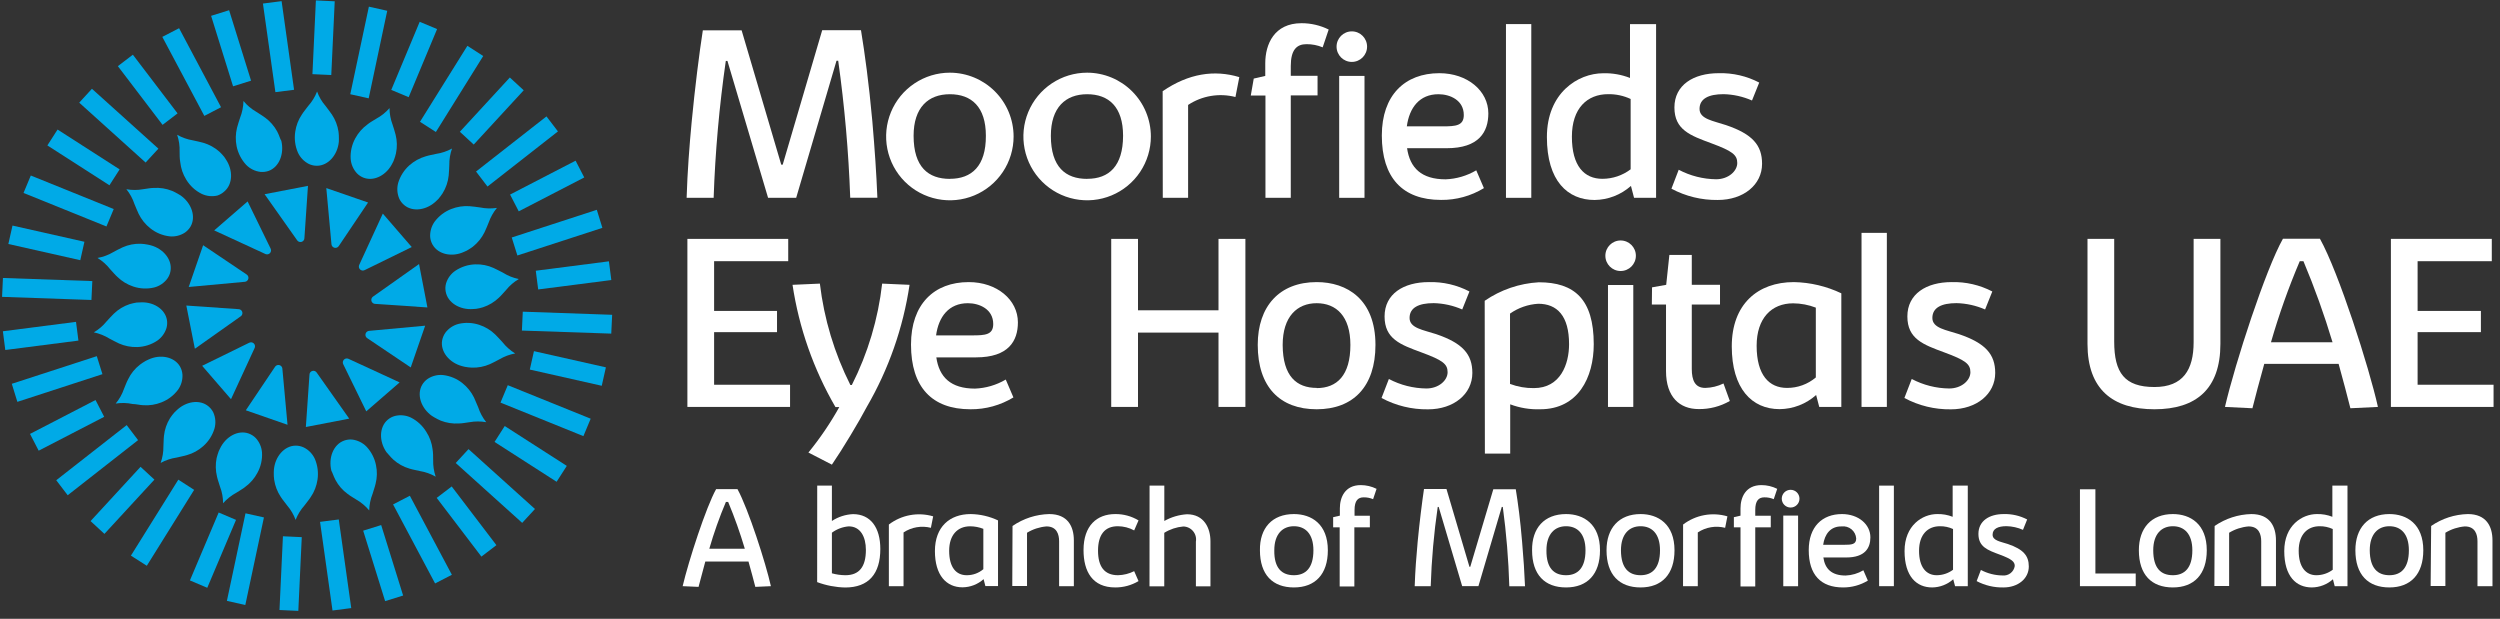 <?xml version="1.0" encoding="UTF-8"?>
<svg xmlns="http://www.w3.org/2000/svg" width="303" height="75" viewBox="0 0 303 75" fill="none">
  <rect x="0" y="0" width="303" height="75" fill="#333333" stroke="none"/>
  <g clip-path="url(#clip0_1_3286)">
    <path d="M41.075 16.834C41.08 16.547 41.064 16.26 41.029 15.974C40.921 15.224 40.646 14.508 40.224 13.878C39.986 13.509 39.702 13.187 39.457 12.841C39.009 12.326 38.661 11.732 38.429 11.09C38.181 11.735 37.817 12.328 37.355 12.841C37.11 13.187 36.818 13.509 36.588 13.878C36.163 14.506 35.888 15.223 35.782 15.974C35.654 16.825 35.765 17.695 36.105 18.485C36.379 19.087 36.849 19.578 37.44 19.875C37.742 20.018 38.072 20.092 38.406 20.09C39.772 20.09 40.914 18.793 41.068 17.18C41.068 17.065 41.075 16.95 41.075 16.834Z" fill="#00AAE7"></path>
    <path d="M33.927 16.704C33.834 16.441 33.723 16.185 33.597 15.936C33.235 15.27 32.73 14.692 32.117 14.246C31.772 13.985 31.396 13.778 31.043 13.54C30.459 13.202 29.939 12.762 29.509 12.242C29.493 12.934 29.356 13.618 29.102 14.262C28.98 14.669 28.826 15.068 28.726 15.49C28.546 16.228 28.53 16.996 28.68 17.741C28.857 18.583 29.261 19.361 29.846 19.991C30.311 20.462 30.923 20.76 31.58 20.835C31.912 20.864 32.247 20.822 32.562 20.712C33.843 20.244 34.472 18.631 34.096 17.065C34.004 16.919 33.966 16.811 33.927 16.704Z" fill="#00AAE7"></path>
    <path d="M27.184 19.023C27.003 18.8 26.809 18.59 26.601 18.393C26.034 17.886 25.36 17.514 24.629 17.303C24.223 17.18 23.793 17.111 23.379 17.011C22.707 16.901 22.061 16.672 21.469 16.335C21.692 16.987 21.793 17.674 21.768 18.363C21.768 18.785 21.768 19.223 21.845 19.645C21.923 20.4 22.172 21.128 22.573 21.772C23.018 22.512 23.665 23.109 24.437 23.492C25.032 23.778 25.706 23.851 26.348 23.7C26.658 23.597 26.943 23.43 27.184 23.208C28.227 22.333 28.273 20.605 27.345 19.269C27.295 19.184 27.241 19.102 27.184 19.023Z" fill="#00AAE7"></path>
    <path d="M21.614 23.523C21.368 23.375 21.112 23.244 20.847 23.131C20.142 22.847 19.381 22.726 18.623 22.778C18.193 22.778 17.771 22.886 17.349 22.932C16.677 23.055 15.988 23.055 15.316 22.932C15.75 23.469 16.083 24.08 16.298 24.736C16.467 25.128 16.605 25.505 16.805 25.919C17.138 26.602 17.62 27.2 18.216 27.67C18.889 28.208 19.7 28.546 20.556 28.645C21.211 28.71 21.869 28.547 22.42 28.185C22.694 27.992 22.924 27.744 23.095 27.455C23.777 26.272 23.225 24.629 21.898 23.692C21.814 23.646 21.714 23.577 21.614 23.523Z" fill="#00AAE7"></path>
    <path d="M17.926 29.651C17.643 29.593 17.356 29.557 17.067 29.544C16.31 29.519 15.558 29.666 14.866 29.974C14.467 30.143 14.099 30.366 13.723 30.558C13.137 30.908 12.492 31.147 11.82 31.264C12.408 31.625 12.928 32.088 13.354 32.631C13.646 32.938 13.915 33.276 14.237 33.568C14.78 34.095 15.436 34.491 16.154 34.728C16.971 35.002 17.848 35.042 18.686 34.843C19.326 34.679 19.889 34.3 20.281 33.768C20.478 33.497 20.609 33.184 20.665 32.854C20.903 31.502 19.829 30.151 18.264 29.728L17.926 29.651Z" fill="#00AAE7"></path>
    <path d="M16.549 36.67C16.267 36.718 15.988 36.782 15.713 36.862C14.99 37.099 14.332 37.498 13.787 38.03C13.473 38.322 13.204 38.66 12.905 38.967C12.478 39.494 11.958 39.939 11.371 40.28C12.047 40.423 12.694 40.683 13.281 41.048C13.665 41.24 14.048 41.462 14.424 41.631C15.119 41.939 15.874 42.086 16.633 42.062C17.495 42.037 18.332 41.771 19.05 41.294C19.587 40.923 19.984 40.382 20.177 39.758C20.267 39.435 20.285 39.097 20.231 38.767C19.993 37.415 18.513 36.517 16.902 36.655L16.549 36.67Z" fill="#00AAE7"></path>
    <path d="M17.663 43.736C17.412 43.877 17.171 44.036 16.942 44.212C16.344 44.68 15.861 45.279 15.531 45.963C15.331 46.339 15.193 46.731 15.024 47.138C14.8 47.786 14.46 48.387 14.02 48.912C14.702 48.802 15.399 48.821 16.075 48.966C16.497 48.966 16.919 49.096 17.349 49.111C18.104 49.167 18.863 49.049 19.566 48.766C20.368 48.453 21.067 47.921 21.583 47.23C21.965 46.692 22.152 46.038 22.112 45.379C22.086 45.044 21.986 44.719 21.821 44.427C21.138 43.244 19.443 42.891 17.985 43.582L17.663 43.736Z" fill="#00AAE7"></path>
    <path d="M21.126 50.002C20.936 50.218 20.762 50.446 20.604 50.686C20.205 51.331 19.956 52.058 19.875 52.813C19.822 53.243 19.837 53.673 19.806 54.103C19.813 54.786 19.699 55.465 19.469 56.108C20.074 55.775 20.734 55.554 21.417 55.455C21.831 55.347 22.253 55.286 22.668 55.155C23.396 54.949 24.068 54.578 24.631 54.072C25.277 53.503 25.75 52.763 25.997 51.938C26.176 51.302 26.13 50.623 25.866 50.018C25.724 49.722 25.52 49.46 25.268 49.25C24.217 48.367 22.514 48.628 21.363 49.772C21.279 49.843 21.2 49.92 21.126 50.002Z" fill="#00AAE7"></path>
    <path d="M26.508 54.694C26.409 54.963 26.324 55.238 26.255 55.516C26.104 56.26 26.12 57.029 26.301 57.766C26.393 58.188 26.554 58.588 26.669 58.995C26.913 59.632 27.038 60.309 27.037 60.992C27.496 60.476 28.041 60.045 28.648 59.717C29.001 59.479 29.415 59.271 29.722 59.01C30.336 58.565 30.84 57.984 31.195 57.313C31.612 56.559 31.807 55.701 31.755 54.84C31.707 54.184 31.436 53.563 30.988 53.082C30.752 52.844 30.466 52.66 30.152 52.544C28.87 52.076 27.352 52.905 26.661 54.372L26.508 54.694Z" fill="#00AAE7"></path>
    <path d="M33.182 57.267C33.174 57.557 33.189 57.847 33.228 58.135C33.335 58.886 33.611 59.602 34.033 60.231C34.263 60.592 34.555 60.915 34.8 61.261C35.245 61.778 35.593 62.371 35.828 63.011C36.08 62.369 36.443 61.776 36.902 61.261C37.155 60.915 37.439 60.592 37.669 60.231C38.094 59.603 38.372 58.886 38.482 58.135C38.61 57.282 38.498 56.41 38.16 55.616C37.886 55.016 37.415 54.528 36.825 54.234C36.521 54.089 36.188 54.013 35.851 54.011C34.486 54.011 33.343 55.309 33.197 56.922C33.189 57.037 33.182 57.152 33.182 57.267Z" fill="#00AAE7"></path>
    <path d="M40.323 57.405C40.421 57.668 40.534 57.924 40.661 58.173C41.018 58.845 41.525 59.426 42.141 59.87C42.479 60.132 42.862 60.339 43.215 60.569C43.8 60.907 44.319 61.347 44.749 61.867C44.765 61.178 44.903 60.496 45.156 59.855C45.271 59.448 45.432 59.041 45.524 58.619C45.713 57.885 45.728 57.117 45.57 56.376C45.401 55.529 44.997 54.747 44.404 54.118C43.941 53.65 43.332 53.353 42.678 53.274C42.345 53.243 42.01 53.288 41.697 53.404C40.408 53.873 39.779 55.478 40.162 57.052C40.224 57.183 40.285 57.29 40.323 57.405Z" fill="#00AAE7"></path>
    <path d="M47.082 55.078C47.265 55.301 47.462 55.511 47.673 55.708C48.237 56.215 48.908 56.588 49.637 56.799C50.051 56.929 50.48 56.991 50.887 57.091C51.562 57.2 52.212 57.432 52.805 57.774C52.583 57.119 52.479 56.43 52.498 55.739C52.498 55.317 52.498 54.886 52.429 54.456C52.339 53.698 52.077 52.97 51.662 52.329C51.214 51.593 50.568 50.996 49.798 50.609C49.203 50.325 48.528 50.255 47.888 50.409C47.563 50.491 47.261 50.646 47.005 50.862C45.955 51.746 45.916 53.474 46.837 54.802L47.082 55.078Z" fill="#00AAE7"></path>
    <path d="M52.642 50.586C52.889 50.732 53.145 50.862 53.409 50.978C54.113 51.256 54.87 51.374 55.626 51.323C56.055 51.323 56.485 51.216 56.907 51.17C57.576 51.05 58.262 51.05 58.932 51.17C58.503 50.63 58.173 50.019 57.958 49.365C57.781 48.973 57.643 48.597 57.451 48.182C57.116 47.501 56.634 46.903 56.04 46.431C55.366 45.893 54.556 45.556 53.7 45.456C53.044 45.391 52.386 45.554 51.836 45.917C51.56 46.107 51.329 46.356 51.161 46.646C50.478 47.837 51.031 49.472 52.35 50.409C52.442 50.463 52.542 50.525 52.642 50.586Z" fill="#00AAE7"></path>
    <path d="M56.334 44.458C56.615 44.51 56.899 44.543 57.185 44.557C57.944 44.582 58.7 44.435 59.394 44.127C59.786 43.958 60.161 43.736 60.537 43.544C61.126 43.199 61.769 42.96 62.44 42.837C61.852 42.478 61.333 42.018 60.906 41.478C60.606 41.171 60.338 40.833 60.023 40.541C59.478 40.011 58.82 39.612 58.098 39.374C57.282 39.099 56.404 39.059 55.567 39.258C54.928 39.424 54.365 39.804 53.971 40.334C53.781 40.608 53.65 40.919 53.587 41.248C53.35 42.599 54.431 43.951 55.996 44.373L56.334 44.458Z" fill="#00AAE7"></path>
    <path d="M57.699 37.431C57.985 37.391 58.267 37.326 58.543 37.239C59.263 37.001 59.921 36.604 60.468 36.079C60.783 35.787 61.051 35.45 61.343 35.142C61.77 34.613 62.29 34.166 62.877 33.821C62.199 33.683 61.552 33.423 60.967 33.053C60.583 32.869 60.2 32.639 59.816 32.477C59.126 32.164 58.373 32.014 57.615 32.04C56.753 32.064 55.916 32.33 55.198 32.808C54.654 33.173 54.253 33.716 54.063 34.344C53.972 34.666 53.956 35.005 54.017 35.334C54.255 36.686 55.728 37.584 57.346 37.454L57.699 37.431Z" fill="#00AAE7"></path>
    <path d="M56.594 30.366C56.843 30.224 57.084 30.067 57.315 29.897C57.909 29.425 58.391 28.827 58.726 28.146C58.918 27.762 59.056 27.378 59.232 26.964C59.457 26.32 59.795 25.722 60.23 25.197C59.549 25.299 58.856 25.281 58.181 25.143C57.76 25.097 57.338 25.013 56.908 24.99C56.15 24.938 55.39 25.056 54.684 25.335C53.883 25.65 53.187 26.182 52.674 26.871C52.291 27.41 52.102 28.062 52.137 28.722C52.165 29.055 52.267 29.378 52.436 29.667C53.119 30.849 54.814 31.203 56.271 30.512L56.594 30.366Z" fill="#00AAE7"></path>
    <path d="M53.137 24.107C53.321 23.887 53.493 23.656 53.651 23.416C54.05 22.77 54.299 22.043 54.379 21.288C54.433 20.858 54.425 20.428 54.456 20.006C54.445 19.324 54.557 18.645 54.786 18.002C54.182 18.332 53.525 18.553 52.845 18.654C52.431 18.754 52.001 18.816 51.595 18.946C50.866 19.158 50.193 19.527 49.623 20.029C48.979 20.603 48.507 21.345 48.258 22.172C48.085 22.809 48.134 23.486 48.396 24.092C48.537 24.388 48.741 24.65 48.994 24.86C50.038 25.735 51.748 25.474 52.899 24.337L53.137 24.107Z" fill="#00AAE7"></path>
    <path d="M47.739 19.407C47.846 19.138 47.93 18.86 47.992 18.578C48.15 17.834 48.135 17.064 47.947 16.328C47.854 15.913 47.701 15.506 47.578 15.099C47.338 14.46 47.213 13.784 47.21 13.102C46.756 13.622 46.213 14.056 45.607 14.384C45.254 14.615 44.84 14.822 44.533 15.083C43.918 15.53 43.412 16.11 43.052 16.781C42.641 17.537 42.45 18.394 42.5 19.253C42.548 19.91 42.819 20.53 43.267 21.012C43.5 21.251 43.783 21.434 44.096 21.549C45.384 22.018 46.903 21.189 47.594 19.722C47.655 19.622 47.701 19.515 47.739 19.407Z" fill="#00AAE7"></path>
    <path d="M36.029 29.145L32.07 23.539L37.325 22.525L36.895 28.853C36.895 28.954 36.863 29.052 36.804 29.134C36.745 29.215 36.662 29.277 36.566 29.309C36.471 29.341 36.367 29.343 36.271 29.313C36.175 29.284 36.09 29.225 36.029 29.145Z" fill="#00AAE7"></path>
    <path d="M32.19 30.796L25.961 27.924L30.011 24.414L32.796 30.12C32.842 30.207 32.86 30.307 32.848 30.405C32.836 30.504 32.794 30.596 32.728 30.669C32.662 30.743 32.575 30.795 32.479 30.817C32.383 30.84 32.282 30.832 32.19 30.796Z" fill="#00AAE7"></path>
    <path d="M29.698 34.152L22.871 34.782L24.62 29.721L29.882 33.261C29.967 33.313 30.033 33.39 30.073 33.481C30.112 33.572 30.122 33.674 30.102 33.771C30.082 33.868 30.033 33.957 29.96 34.025C29.888 34.093 29.797 34.138 29.698 34.152Z" fill="#00AAE7"></path>
    <path d="M29.218 38.306L23.618 42.269L22.582 37.032L28.903 37.469C29 37.468 29.096 37.497 29.176 37.553C29.257 37.608 29.318 37.686 29.352 37.778C29.387 37.869 29.392 37.969 29.368 38.063C29.344 38.158 29.291 38.243 29.218 38.306Z" fill="#00AAE7"></path>
    <path d="M30.875 42.146L27.998 48.382L24.5 44.335L30.192 41.547C30.279 41.5 30.378 41.48 30.477 41.491C30.575 41.502 30.668 41.542 30.742 41.608C30.817 41.673 30.87 41.76 30.893 41.856C30.917 41.952 30.91 42.054 30.875 42.146Z" fill="#00AAE7"></path>
    <path d="M34.219 44.642L34.848 51.484L29.793 49.726L33.329 44.465C33.381 44.381 33.457 44.314 33.548 44.274C33.638 44.235 33.739 44.224 33.836 44.243C33.933 44.262 34.022 44.311 34.09 44.382C34.159 44.453 34.204 44.544 34.219 44.642Z" fill="#00AAE7"></path>
    <path d="M38.367 45.133L42.325 50.739L37.07 51.753L37.508 45.417C37.507 45.317 37.538 45.219 37.597 45.137C37.656 45.055 37.739 44.994 37.834 44.963C37.929 44.931 38.032 44.931 38.128 44.961C38.224 44.992 38.307 45.052 38.367 45.133Z" fill="#00AAE7"></path>
    <path d="M42.205 43.475L48.433 46.347L44.391 49.856L41.606 44.158C41.559 44.071 41.539 43.972 41.55 43.873C41.561 43.775 41.601 43.682 41.667 43.607C41.732 43.532 41.819 43.48 41.915 43.456C42.011 43.432 42.112 43.439 42.205 43.475Z" fill="#00AAE7"></path>
    <path d="M44.703 40.103L51.53 39.474L49.781 44.534L44.519 40.994C44.434 40.942 44.368 40.865 44.329 40.774C44.289 40.683 44.279 40.581 44.299 40.484C44.319 40.387 44.369 40.298 44.441 40.23C44.513 40.162 44.605 40.118 44.703 40.103Z" fill="#00AAE7"></path>
    <path d="M45.189 35.964L50.789 32.002L51.802 37.262L45.473 36.832C45.373 36.83 45.276 36.797 45.196 36.737C45.115 36.677 45.055 36.594 45.024 36.499C44.993 36.403 44.992 36.301 45.022 36.205C45.051 36.109 45.11 36.025 45.189 35.964Z" fill="#00AAE7"></path>
    <path d="M43.529 32.124L46.398 25.888L49.903 29.943L44.211 32.731C44.124 32.78 44.023 32.8 43.923 32.79C43.824 32.779 43.73 32.737 43.655 32.67C43.58 32.604 43.527 32.515 43.505 32.417C43.482 32.32 43.49 32.217 43.529 32.124Z" fill="#00AAE7"></path>
    <path d="M40.176 29.628L39.547 22.794L44.61 24.545L41.066 29.813C41.014 29.897 40.937 29.964 40.846 30.003C40.755 30.043 40.654 30.053 40.556 30.033C40.459 30.013 40.37 29.963 40.302 29.891C40.234 29.818 40.19 29.727 40.176 29.628Z" fill="#00AAE7"></path>
    <path d="M40.569 0.157L38.285 0.05L37.867 8.987L40.151 9.094L40.569 0.157Z" fill="#00AAE7"></path>
    <path d="M27.768 1.237L25.586 1.919L28.247 10.46L30.429 9.778L27.768 1.237Z" fill="#00AAE7"></path>
    <path d="M16.103 6.629L14.285 8.017L19.703 15.132L21.521 13.744L16.103 6.629Z" fill="#00AAE7"></path>
    <path d="M6.976 15.7L5.742 17.626L13.264 22.456L14.498 20.53L6.976 15.7Z" fill="#00AAE7"></path>
    <path d="M1.514 27.339L1.012 29.572L9.73 31.536L10.232 29.303L1.514 27.339Z" fill="#00AAE7"></path>
    <path d="M0.349 40.149L0.641 42.419L9.505 41.279L9.213 39.009L0.349 40.149Z" fill="#00AAE7"></path>
    <path d="M3.638 52.59L4.688 54.623L12.627 50.517L11.578 48.483L3.638 52.59Z" fill="#00AAE7"></path>
    <path d="M10.976 63.155L12.656 64.707L18.715 58.13L17.034 56.578L10.976 63.155Z" fill="#00AAE7"></path>
    <path d="M23.018 70.347L25.121 71.24L28.606 63.009L26.503 62.117L23.018 70.347Z" fill="#00AAE7"></path>
    <path d="M33.873 73.933L36.156 74.04L36.574 65.103L34.291 64.996L33.873 73.933Z" fill="#00AAE7"></path>
    <path d="M46.677 72.858L48.859 72.177L46.199 63.636L44.017 64.317L46.677 72.858Z" fill="#00AAE7"></path>
    <path d="M58.346 67.46L60.164 66.073L54.746 58.958L52.928 60.346L58.346 67.46Z" fill="#00AAE7"></path>
    <path d="M67.461 58.392L68.695 56.465L61.173 51.635L59.939 53.561L67.461 58.392Z" fill="#00AAE7"></path>
    <path d="M72.932 46.756L73.434 44.523L64.715 42.56L64.213 44.792L72.932 46.756Z" fill="#00AAE7"></path>
    <path d="M74.092 33.941L73.801 31.672L64.937 32.812L65.228 35.081L74.092 33.941Z" fill="#00AAE7"></path>
    <path d="M70.811 21.508L69.762 19.474L61.822 23.581L62.871 25.614L70.811 21.508Z" fill="#00AAE7"></path>
    <path d="M63.474 10.944L61.793 9.393L55.735 15.97L57.415 17.521L63.474 10.944Z" fill="#00AAE7"></path>
    <path d="M52.976 3.523L50.867 2.641L47.421 10.896L49.531 11.778L52.976 3.523Z" fill="#00AAE7"></path>
    <path d="M35.641 10.883L33.378 11.167L31.867 0.431L34.13 0.139L35.641 10.883Z" fill="#00AAE7"></path>
    <path d="M26.791 12.995L24.765 14.047L19.672 4.47L21.705 3.418L26.791 12.995Z" fill="#00AAE7"></path>
    <path d="M19.198 18.017L17.648 19.699L9.602 12.442L11.143 10.76L19.198 18.017Z" fill="#00AAE7"></path>
    <path d="M13.783 25.336L12.901 27.448L2.852 23.385L3.734 21.273L13.783 25.336Z" fill="#00AAE7"></path>
    <path d="M11.189 34.067L11.082 36.356L0.25 35.979L0.357 33.691L11.189 34.067Z" fill="#00AAE7"></path>
    <path d="M11.732 43.167L12.415 45.349L2.105 48.704L1.43 46.516L11.732 43.167Z" fill="#00AAE7"></path>
    <path d="M15.354 51.523L16.735 53.343L8.205 60.024L6.816 58.204L15.354 51.523Z" fill="#00AAE7"></path>
    <path d="M21.613 58.135L23.53 59.371L17.793 68.571L15.867 67.343L21.613 58.135Z" fill="#00AAE7"></path>
    <path d="M29.755 62.213L31.988 62.712L29.732 73.325L27.5 72.826L29.755 62.213Z" fill="#00AAE7"></path>
    <path d="M38.789 63.249L41.06 62.958L42.571 73.701L40.3 73.993L38.789 63.249Z" fill="#00AAE7"></path>
    <path d="M47.641 61.138L49.673 60.085L54.767 69.662L52.734 70.714L47.641 61.138Z" fill="#00AAE7"></path>
    <path d="M55.234 56.115L56.784 54.433L64.838 61.691L63.289 63.372L55.234 56.115Z" fill="#00AAE7"></path>
    <path d="M60.66 48.796L61.542 46.685L71.591 50.747L70.709 52.859L60.66 48.796Z" fill="#00AAE7"></path>
    <path d="M63.254 40.065L63.361 37.776L74.193 38.153L74.085 40.434L63.254 40.065Z" fill="#00AAE7"></path>
    <path d="M62.706 30.965L62.023 28.784L72.333 25.428L73.008 27.616L62.706 30.965Z" fill="#00AAE7"></path>
    <path d="M59.084 22.609L57.695 20.789L66.233 14.108L67.622 15.928L59.084 22.609Z" fill="#00AAE7"></path>
    <path d="M52.828 15.997L50.902 14.761L56.648 5.553L58.566 6.79L52.828 15.997Z" fill="#00AAE7"></path>
    <path d="M44.685 11.919L42.453 11.42L44.708 0.807L46.933 1.306L44.685 11.919Z" fill="#00AAE7"></path>
    <path d="M83.219 23.976C83.319 20.782 83.556 17.679 83.832 14.761C84.224 10.645 84.761 6.375 85.183 3.679H89.885L94.687 19.96H94.863L99.65 3.664H104.352C104.82 6.521 105.304 10.046 105.726 14.684C106.032 18.255 106.216 20.966 106.339 23.968H103.048C102.851 18.413 102.364 12.871 101.591 7.365H101.384L96.497 23.976H93.091L88.167 7.388H87.967C87.175 12.887 86.683 18.424 86.494 23.976H83.219Z" fill="white"></path>
    <path d="M140.914 11.052C144.059 8.901 147.174 8.433 150.204 9.347L149.736 11.758C148.765 11.508 147.753 11.464 146.765 11.629C145.777 11.794 144.834 12.165 143.998 12.718V23.976H140.929L140.914 11.052Z" fill="white"></path>
    <path d="M151.954 9.523L153.35 9.201V7.665C153.35 5.361 154.432 2.812 157.738 2.812C158.882 2.809 160.011 3.072 161.037 3.579L160.308 5.737C159.686 5.479 159.018 5.348 158.344 5.353C157.171 5.353 156.442 6.029 156.442 7.995V9.186H159.687V11.566H156.442V23.976H153.373V11.582H151.594L151.954 9.523Z" fill="white"></path>
    <path d="M162.309 23.976V9.201H165.377V23.976H162.309Z" fill="white"></path>
    <path d="M170.537 17.963C170.882 20.352 172.279 21.734 175.209 21.734C176.518 21.685 177.794 21.31 178.922 20.643L179.85 22.801C178.286 23.754 176.487 24.249 174.657 24.23C169.993 24.23 167.477 21.549 167.477 16.42C167.477 11.535 170.276 8.871 174.45 8.871C177.855 8.871 180.387 11.013 180.387 13.739C180.387 15.997 179.244 17.963 175.339 17.963H170.537ZM170.537 15.314H174.871C176.444 15.314 177.411 15.237 177.411 13.939C177.411 12.134 175.731 11.42 174.342 11.42C172.048 11.42 170.813 13.048 170.507 15.314H170.537Z" fill="white"></path>
    <path d="M182.523 23.976V2.919H185.592V23.976H182.523Z" fill="white"></path>
    <path d="M198.047 23.976L197.671 22.533C196.455 23.615 194.888 24.22 193.261 24.238C190 24.238 187.484 21.934 187.484 16.612C187.484 11.29 191.205 8.878 194.327 8.878C195.43 8.851 196.528 9.044 197.556 9.447V2.927H200.717V23.976H198.047ZM194.212 21.672C195.447 21.671 196.648 21.267 197.633 20.521V11.996C196.778 11.598 195.845 11.399 194.902 11.413C192.378 11.413 190.514 13.117 190.514 16.558C190.507 20.137 192.026 21.672 194.204 21.672H194.212Z" fill="white"></path>
    <path d="M203.46 20.574C204.859 21.313 206.413 21.707 207.994 21.726C209.474 21.726 210.556 20.743 210.556 19.753C210.556 18.762 209.942 18.301 207.411 17.364C204.879 16.427 202.939 15.744 202.939 13.025C202.939 10.307 205.24 8.871 208.308 8.871C210.015 8.826 211.704 9.217 213.218 10.007L212.343 12.181C211.254 11.701 210.081 11.44 208.891 11.413C207.073 11.413 205.984 11.966 205.984 13.202C205.984 14.438 207.656 14.646 209.183 15.16C212.405 16.251 213.563 17.595 213.563 19.852C213.563 22.387 211.323 24.237 208.193 24.237C206.236 24.264 204.304 23.794 202.578 22.87L203.46 20.574Z" fill="white"></path>
    <path d="M115.123 8.809C113.596 8.809 112.102 9.263 110.832 10.113C109.561 10.962 108.571 12.17 107.987 13.583C107.402 14.996 107.249 16.551 107.547 18.051C107.845 19.551 108.581 20.929 109.661 22.011C110.742 23.092 112.118 23.829 113.616 24.127C115.115 24.426 116.668 24.273 118.08 23.687C119.491 23.102 120.697 22.111 121.546 20.839C122.395 19.567 122.848 18.072 122.848 16.543C122.846 14.492 122.032 12.526 120.583 11.077C119.135 9.627 117.171 8.811 115.123 8.809ZM115.123 21.68C112.515 21.68 110.728 20.252 110.728 16.458C110.728 13.033 112.5 11.42 115.123 11.42C117.747 11.42 119.488 12.956 119.488 16.458C119.504 20.137 117.755 21.672 115.139 21.672L115.123 21.68Z" fill="white"></path>
    <path d="M131.76 8.809C130.232 8.809 128.739 9.263 127.468 10.113C126.198 10.962 125.208 12.17 124.623 13.583C124.038 14.996 123.886 16.551 124.184 18.051C124.482 19.551 125.217 20.929 126.298 22.011C127.378 23.092 128.754 23.829 130.253 24.127C131.751 24.426 133.304 24.273 134.716 23.687C136.127 23.102 137.334 22.111 138.183 20.839C139.032 19.567 139.485 18.072 139.485 16.543C139.483 14.492 138.668 12.526 137.22 11.077C135.772 9.627 133.808 8.811 131.76 8.809ZM131.76 21.68C129.152 21.68 127.364 20.252 127.364 16.458C127.364 13.033 129.136 11.42 131.76 11.42C134.383 11.42 136.117 12.956 136.117 16.458C136.109 20.137 134.399 21.672 131.783 21.672L131.76 21.68Z" fill="white"></path>
    <path d="M163.841 7.504C164.862 7.504 165.69 6.675 165.69 5.653C165.69 4.631 164.862 3.802 163.841 3.802C162.82 3.802 161.992 4.631 161.992 5.653C161.992 6.675 162.82 7.504 163.841 7.504Z" fill="white"></path>
    <path d="M83.312 49.319V28.953H95.532V31.656H86.55V37.684H94.175V40.257H86.55V46.631H95.755V49.319H83.312Z" fill="white"></path>
    <path d="M97.98 54.848C99.388 53.124 100.64 51.279 101.724 49.334H101.256C98.605 44.769 96.841 39.742 96.055 34.52L99.369 34.374C99.877 38.654 101.128 42.813 103.066 46.662H103.242C105.187 42.817 106.431 38.656 106.917 34.374L110.238 34.52C109.462 39.737 107.702 44.759 105.053 49.319C104.148 51.047 102.115 54.441 100.826 56.315L97.98 54.848Z" fill="white"></path>
    <path d="M113.482 43.313C113.828 45.709 115.231 47.099 118.169 47.099C119.484 47.048 120.765 46.67 121.898 46.001L122.826 48.167C121.258 49.123 119.453 49.62 117.617 49.603C112.938 49.603 110.414 46.907 110.414 41.762C110.414 36.863 113.214 34.19 117.41 34.19C120.831 34.19 123.37 36.333 123.37 39.074C123.37 41.34 122.212 43.313 118.3 43.313H113.482ZM113.482 40.649H117.832C119.412 40.649 120.379 40.58 120.379 39.274C120.379 37.462 118.699 36.748 117.31 36.748C115.001 36.748 113.759 38.383 113.452 40.649H113.482Z" fill="white"></path>
    <path d="M134.68 49.319V28.953H137.925V37.608H147.682V28.953H150.942V49.319H147.682V40.311H137.925V49.319H134.68Z" fill="white"></path>
    <path d="M159.579 34.19C163.261 34.19 166.706 36.279 166.706 41.808C166.706 46.838 164.021 49.603 159.579 49.603C155.138 49.603 152.438 46.907 152.438 41.793C152.438 37.124 155.069 34.19 159.579 34.19ZM159.579 47.038C162.034 47.038 163.668 45.502 163.668 41.808C163.668 38.314 161.942 36.748 159.579 36.748C157.217 36.748 155.46 38.368 155.46 41.808C155.475 45.61 157.155 47.015 159.595 47.015L159.579 47.038Z" fill="white"></path>
    <path d="M168.331 45.932C169.734 46.673 171.294 47.068 172.88 47.084C174.368 47.084 175.45 46.109 175.45 45.11C175.45 44.112 174.836 43.651 172.289 42.714C169.743 41.777 167.81 41.086 167.81 38.352C167.81 35.618 170.111 34.19 173.179 34.19C174.888 34.145 176.58 34.536 178.096 35.327L177.222 37.508C176.13 37.029 174.954 36.768 173.762 36.74C171.937 36.74 170.84 37.293 170.84 38.537C170.84 39.781 172.52 39.988 174.054 40.495C177.283 41.593 178.449 42.937 178.449 45.203C178.449 47.752 176.202 49.611 173.08 49.611C171.114 49.639 169.174 49.166 167.441 48.236L168.331 45.932Z" fill="white"></path>
    <path d="M179.945 36.456C181.885 35.121 184.154 34.345 186.504 34.213C190.807 34.213 193.162 36.248 193.162 41.716C193.162 45.74 191.275 49.603 186.673 49.603C185.433 49.645 184.197 49.442 183.037 49.004V54.979H179.968L179.945 36.456ZM183.014 46.531C183.937 46.88 184.918 47.052 185.906 47.038C189.135 47.038 190.171 44.127 190.171 41.716C190.171 38.268 188.713 36.816 186.435 36.816C185.207 36.889 184.022 37.301 183.014 38.007V46.531Z" fill="white"></path>
    <path d="M200.226 34.827L201.944 34.52L202.328 30.895H205.044V34.52H208.465V36.909H205.044V44.711C205.044 46.116 205.45 47.015 206.677 47.015C207.444 46.998 208.198 46.814 208.887 46.477L209.654 48.597C208.508 49.26 207.203 49.599 205.88 49.58C203.578 49.58 201.921 48.128 201.921 44.972V36.909H200.203L200.226 34.827Z" fill="white"></path>
    <path d="M217.424 34.19C219.413 34.23 221.372 34.693 223.169 35.55V49.319H220.492L220.116 47.875C218.897 48.964 217.324 49.573 215.69 49.588C212.299 49.588 209.891 47.069 209.891 41.977C209.891 36.886 213.02 34.19 217.424 34.19ZM216.587 47.015C217.864 47.022 219.102 46.572 220.078 45.748V37.285C219.201 36.947 218.271 36.77 217.332 36.763C214.7 36.763 212.905 38.575 212.905 41.908C212.905 45.479 214.424 47.015 216.587 47.015Z" fill="white"></path>
    <path d="M225.617 49.319V28.223H228.686V49.319H225.617Z" fill="white"></path>
    <path d="M231.702 45.932C233.103 46.672 234.66 47.067 236.244 47.084C237.732 47.084 238.813 46.109 238.813 45.111C238.813 44.112 238.2 43.651 235.661 42.714C233.121 41.778 231.173 41.086 231.173 38.352C231.173 35.619 233.474 34.19 236.543 34.19C238.254 34.146 239.948 34.537 241.468 35.327L240.593 37.508C239.498 37.029 238.32 36.768 237.126 36.74C235.3 36.74 234.203 37.293 234.203 38.537C234.203 39.781 235.883 39.988 237.417 40.495C240.647 41.593 241.82 42.937 241.82 45.203C241.82 47.752 239.565 49.611 236.451 49.611C234.485 49.64 232.545 49.167 230.812 48.236L231.702 45.932Z" fill="white"></path>
    <path d="M253.004 41.678V28.953H256.241V41.394C256.241 45.187 257.499 46.907 261.12 46.907C264.587 46.907 265.868 44.819 265.868 41.47V28.953H269.113V41.678C269.113 47.145 266.175 49.603 261.12 49.603C256.065 49.603 253.004 47.191 253.004 41.678Z" fill="white"></path>
    <path d="M284.868 49.48C284.477 47.944 284.009 46.147 283.441 44.104H274.428C273.845 46.209 273.346 48.067 272.993 49.48L269.664 49.319C270.907 43.981 274.589 32.662 276.691 28.937H281.178C283.48 33.077 287.146 44.557 288.205 49.319L284.868 49.48ZM278.731 31.656C277.37 34.858 276.204 38.141 275.241 41.486H282.705C281.704 38.149 280.526 34.867 279.176 31.656H278.731Z" fill="white"></path>
    <path d="M289.777 49.319V28.953H302.005V31.656H293.014V37.684H300.685V40.257H293.014V46.631H302.22V49.319H289.777Z" fill="white"></path>
    <path d="M194.887 49.319V34.544H197.955V49.319H194.887Z" fill="white"></path>
    <path d="M196.419 32.846C197.44 32.846 198.268 32.017 198.268 30.995C198.268 29.973 197.44 29.145 196.419 29.145C195.398 29.145 194.57 29.973 194.57 30.995C194.57 32.017 195.398 32.846 196.419 32.846Z" fill="white"></path>
    <path d="M91.545 71.129C91.314 70.253 91.046 69.201 90.716 68.057H85.484C85.155 69.27 84.863 70.361 84.664 71.129L82.738 71.044C83.459 67.972 85.584 61.437 86.796 59.279H89.381C90.693 61.667 92.826 68.295 93.432 71.044L91.545 71.129ZM87.978 60.838C87.195 62.685 86.524 64.578 85.968 66.505H90.271C89.7 64.582 89.027 62.69 88.254 60.838H87.978Z" fill="white"></path>
    <path d="M99.047 58.857H100.826V63.142C101.589 62.642 102.471 62.356 103.381 62.312C105.529 62.312 106.695 63.956 106.695 66.536C106.695 69.539 105.291 71.205 102.43 71.205C101.271 71.179 100.125 70.959 99.039 70.553L99.047 58.857ZM100.826 69.485C101.358 69.635 101.908 69.712 102.46 69.716C104.148 69.716 104.946 68.686 104.946 66.644C104.946 65.062 104.286 63.795 102.867 63.795C102.129 63.855 101.422 64.121 100.826 64.563V69.485Z" fill="white"></path>
    <path d="M107.73 63.572C108.485 62.997 109.364 62.607 110.297 62.435C111.23 62.263 112.19 62.313 113.1 62.581L112.824 63.971C112.263 63.828 111.679 63.804 111.108 63.901C110.537 63.997 109.993 64.212 109.51 64.532V71.044H107.73V63.572Z" fill="white"></path>
    <path d="M117.647 62.305C118.793 62.322 119.923 62.583 120.96 63.073V71.029H119.426L119.212 70.192C118.509 70.823 117.601 71.175 116.657 71.183C114.701 71.183 113.312 69.731 113.312 66.79C113.312 63.849 115.108 62.305 117.647 62.305ZM117.163 69.716C117.902 69.723 118.618 69.464 119.181 68.986V64.094C118.674 63.897 118.136 63.792 117.593 63.787C116.059 63.787 115.038 64.832 115.038 66.759C115.038 68.817 115.921 69.716 117.163 69.716Z" fill="white"></path>
    <path d="M122.718 63.749C124.029 62.844 125.575 62.342 127.167 62.305C129.407 62.305 130.151 63.802 130.151 65.492V71.044H128.364V65.6C128.364 64.785 128.096 63.802 126.83 63.802C125.996 63.871 125.189 64.134 124.475 64.57V71.021H122.688L122.718 63.749Z" fill="white"></path>
    <path d="M135.175 62.305C136.166 62.296 137.141 62.562 137.99 63.073L137.461 64.286C136.853 63.956 136.173 63.782 135.482 63.779C133.886 63.779 133.081 64.816 133.081 66.744C133.081 68.671 133.848 69.716 135.505 69.716C136.185 69.7 136.854 69.532 137.461 69.224L137.99 70.43C137.134 70.939 136.156 71.205 135.16 71.198C132.406 71.198 131.324 69.27 131.324 66.667C131.324 63.718 132.927 62.305 135.175 62.305Z" fill="white"></path>
    <path d="M139.328 58.857H141.115V63.142C141.958 62.667 142.897 62.389 143.862 62.328C145.956 62.328 146.707 64.033 146.707 65.599V71.067H144.943V65.645C144.981 65.421 144.97 65.191 144.91 64.972C144.851 64.752 144.744 64.548 144.598 64.374C144.453 64.199 144.271 64.059 144.065 63.961C143.86 63.864 143.636 63.812 143.409 63.81C142.592 63.882 141.804 64.145 141.108 64.578V71.067H139.32L139.328 58.857Z" fill="white"></path>
    <path d="M156.823 62.305C158.948 62.305 160.935 63.511 160.935 66.698C160.935 69.6 159.4 71.198 156.823 71.198C154.246 71.198 152.704 69.662 152.704 66.69C152.665 64.002 154.184 62.305 156.823 62.305ZM156.823 69.716C158.242 69.716 159.186 68.84 159.186 66.698C159.186 64.678 158.188 63.779 156.823 63.779C155.458 63.779 154.445 64.716 154.445 66.698C154.414 68.894 155.389 69.716 156.823 69.716Z" fill="white"></path>
    <path d="M161.578 62.681L162.391 62.497V61.606C162.391 60.278 163.013 58.795 164.923 58.795C165.588 58.796 166.245 58.951 166.84 59.248L166.419 60.5C166.057 60.347 165.668 60.272 165.276 60.278C164.593 60.278 164.171 60.669 164.171 61.813V62.505H166.027V63.91H164.148V71.083H162.368V63.91H161.578V62.681Z" fill="white"></path>
    <path d="M171.461 71.044C171.522 69.193 171.66 67.396 171.821 65.668C172.044 63.295 172.358 60.823 172.589 59.264H175.312L178.096 68.694H178.196L180.988 59.302H183.712C183.98 60.953 184.256 62.996 184.479 65.676C184.655 67.742 184.762 69.316 184.832 71.052H182.929C182.834 67.835 182.57 64.626 182.139 61.437H182.016L179.186 71.036H177.214L174.368 61.437H174.253C173.79 64.621 173.506 67.828 173.402 71.044H171.461Z" fill="white"></path>
    <path d="M189.807 62.305C191.932 62.305 193.919 63.511 193.919 66.698C193.919 69.6 192.385 71.198 189.807 71.198C187.23 71.198 185.688 69.662 185.688 66.69C185.657 64.002 187.168 62.305 189.807 62.305ZM189.807 69.716C191.219 69.716 192.162 68.84 192.162 66.698C192.162 64.678 191.173 63.779 189.807 63.779C188.442 63.779 187.429 64.716 187.429 66.698C187.406 68.894 188.373 69.716 189.807 69.716Z" fill="white"></path>
    <path d="M198.838 62.305C200.955 62.305 202.95 63.511 202.95 66.698C202.95 69.6 201.415 71.198 198.838 71.198C196.26 71.198 194.711 69.662 194.711 66.69C194.711 64.002 196.23 62.305 198.838 62.305ZM198.838 69.716C200.249 69.716 201.193 68.84 201.193 66.698C201.193 64.678 200.203 63.779 198.838 63.779C197.472 63.779 196.46 64.716 196.46 66.698C196.468 68.894 197.434 69.716 198.846 69.716H198.838Z" fill="white"></path>
    <path d="M203.992 63.572C204.747 62.997 205.626 62.607 206.559 62.435C207.492 62.263 208.452 62.313 209.362 62.581L209.086 63.971C208.525 63.828 207.94 63.804 207.369 63.901C206.799 63.997 206.254 64.212 205.772 64.532V71.044H203.984L203.992 63.572Z" fill="white"></path>
    <path d="M210.145 62.681L210.95 62.497V61.606C210.95 60.278 211.571 58.795 213.489 58.795C214.152 58.795 214.807 58.95 215.399 59.248L214.977 60.5C214.618 60.348 214.232 60.272 213.842 60.278C213.159 60.278 212.737 60.669 212.737 61.813V62.505H214.617V63.91H212.737V71.083H210.95V63.91H210.145V62.681Z" fill="white"></path>
    <path d="M220.991 67.565C221.19 68.948 221.996 69.754 223.691 69.754C224.449 69.725 225.188 69.506 225.839 69.117L226.384 70.368C225.477 70.918 224.436 71.205 223.377 71.198C220.676 71.198 219.219 69.662 219.219 66.675C219.219 63.849 220.838 62.305 223.254 62.305C225.225 62.305 226.691 63.541 226.691 65.123C226.691 66.429 226.031 67.565 223.768 67.565H220.991ZM220.991 66.029H223.507C224.412 66.029 224.972 65.991 224.972 65.262C224.957 65.047 224.899 64.838 224.8 64.647C224.702 64.456 224.566 64.287 224.4 64.15C224.234 64.014 224.042 63.913 223.836 63.853C223.63 63.793 223.413 63.776 223.2 63.802C221.865 63.779 221.152 64.724 220.968 66.029H220.991Z" fill="white"></path>
    <path d="M227.75 71.044V58.857H229.537V71.044H227.75Z" fill="white"></path>
    <path d="M236.954 71.044L236.731 70.207C236.028 70.837 235.12 71.189 234.177 71.198C232.29 71.198 230.832 69.877 230.832 66.782C230.832 63.687 232.988 62.305 234.79 62.305C235.43 62.288 236.067 62.4 236.662 62.635V58.857H238.495V71.044H236.954ZM234.729 69.716C235.442 69.714 236.137 69.483 236.708 69.055V64.117C236.211 63.887 235.668 63.772 235.12 63.779C233.663 63.779 232.589 64.762 232.589 66.759C232.589 68.756 233.463 69.716 234.729 69.716Z" fill="white"></path>
    <path d="M240.084 69.078C240.893 69.507 241.792 69.736 242.708 69.746C243.054 69.782 243.401 69.683 243.676 69.47C243.952 69.257 244.135 68.947 244.188 68.602C244.188 68.08 243.835 67.765 242.37 67.22C240.905 66.675 239.785 66.283 239.785 64.709C239.785 63.134 241.104 62.305 242.853 62.305C243.839 62.278 244.816 62.503 245.692 62.958L245.185 64.217C244.556 63.939 243.878 63.788 243.191 63.772C242.14 63.772 241.503 64.094 241.503 64.808C241.503 65.523 242.47 65.645 243.36 65.937C245.224 66.575 245.891 67.35 245.891 68.656C245.891 70.123 244.595 71.198 242.823 71.198C241.691 71.223 240.571 70.959 239.57 70.43L240.084 69.078Z" fill="white"></path>
    <path d="M252.09 71.044V59.302H253.962V69.508H258.848V71.044H252.09Z" fill="white"></path>
    <path d="M263.35 62.305C265.475 62.305 267.461 63.511 267.461 66.698C267.461 69.6 265.927 71.198 263.35 71.198C260.772 71.198 259.23 69.662 259.23 66.69C259.23 64.002 260.742 62.305 263.35 62.305ZM263.35 69.716C264.769 69.716 265.712 68.84 265.712 66.698C265.712 64.678 264.715 63.779 263.35 63.779C261.984 63.779 260.972 64.716 260.972 66.698C260.979 68.894 261.915 69.716 263.357 69.716H263.35Z" fill="white"></path>
    <path d="M268.413 63.749C269.724 62.844 271.271 62.342 272.863 62.305C275.103 62.305 275.847 63.802 275.847 65.492V71.044H274.059V65.6C274.059 64.785 273.791 63.802 272.525 63.802C271.691 63.871 270.885 64.134 270.17 64.57V71.021H268.383L268.413 63.749Z" fill="white"></path>
    <path d="M282.965 71.044L282.751 70.207C282.048 70.837 281.14 71.189 280.196 71.198C278.309 71.198 276.852 69.877 276.852 66.782C276.852 63.687 279.007 62.305 280.81 62.305C281.45 62.288 282.086 62.401 282.682 62.635V58.857H284.515V71.044H282.965ZM280.741 69.716C281.457 69.716 282.154 69.484 282.728 69.055V64.117C282.23 63.888 281.687 63.773 281.14 63.779C279.682 63.779 278.601 64.762 278.601 66.759C278.601 68.756 279.483 69.716 280.741 69.716Z" fill="white"></path>
    <path d="M289.592 62.305C291.717 62.305 293.704 63.511 293.704 66.698C293.704 69.6 292.169 71.198 289.592 71.198C287.015 71.198 285.473 69.662 285.473 66.69C285.473 64.002 286.984 62.305 289.592 62.305ZM289.592 69.716C291.011 69.716 291.955 68.84 291.955 66.698C291.955 64.678 290.957 63.779 289.592 63.779C288.227 63.779 287.214 64.716 287.214 66.698C287.229 68.894 288.196 69.716 289.6 69.716H289.592Z" fill="white"></path>
    <path d="M294.655 63.749C295.966 62.844 297.512 62.342 299.104 62.305C301.344 62.305 302.088 63.802 302.088 65.492V71.044H300.27V65.6C300.27 64.785 300.002 63.802 298.736 63.802C297.902 63.871 297.096 64.134 296.381 64.57V71.021H294.594L294.655 63.749Z" fill="white"></path>
    <path d="M216.133 71.052V62.489H217.928V71.052H216.133Z" fill="white"></path>
    <path d="M217.023 61.514C217.616 61.514 218.097 61.032 218.097 60.439C218.097 59.845 217.616 59.364 217.023 59.364C216.43 59.364 215.949 59.845 215.949 60.439C215.949 61.032 216.43 61.514 217.023 61.514Z" fill="white"></path>
  </g>
  <defs>
    <clipPath id="clip0_1_3286">
      <rect width="302" height="74" fill="white" transform="translate(0.25 0.047)"></rect>
    </clipPath>
  </defs>
</svg>
